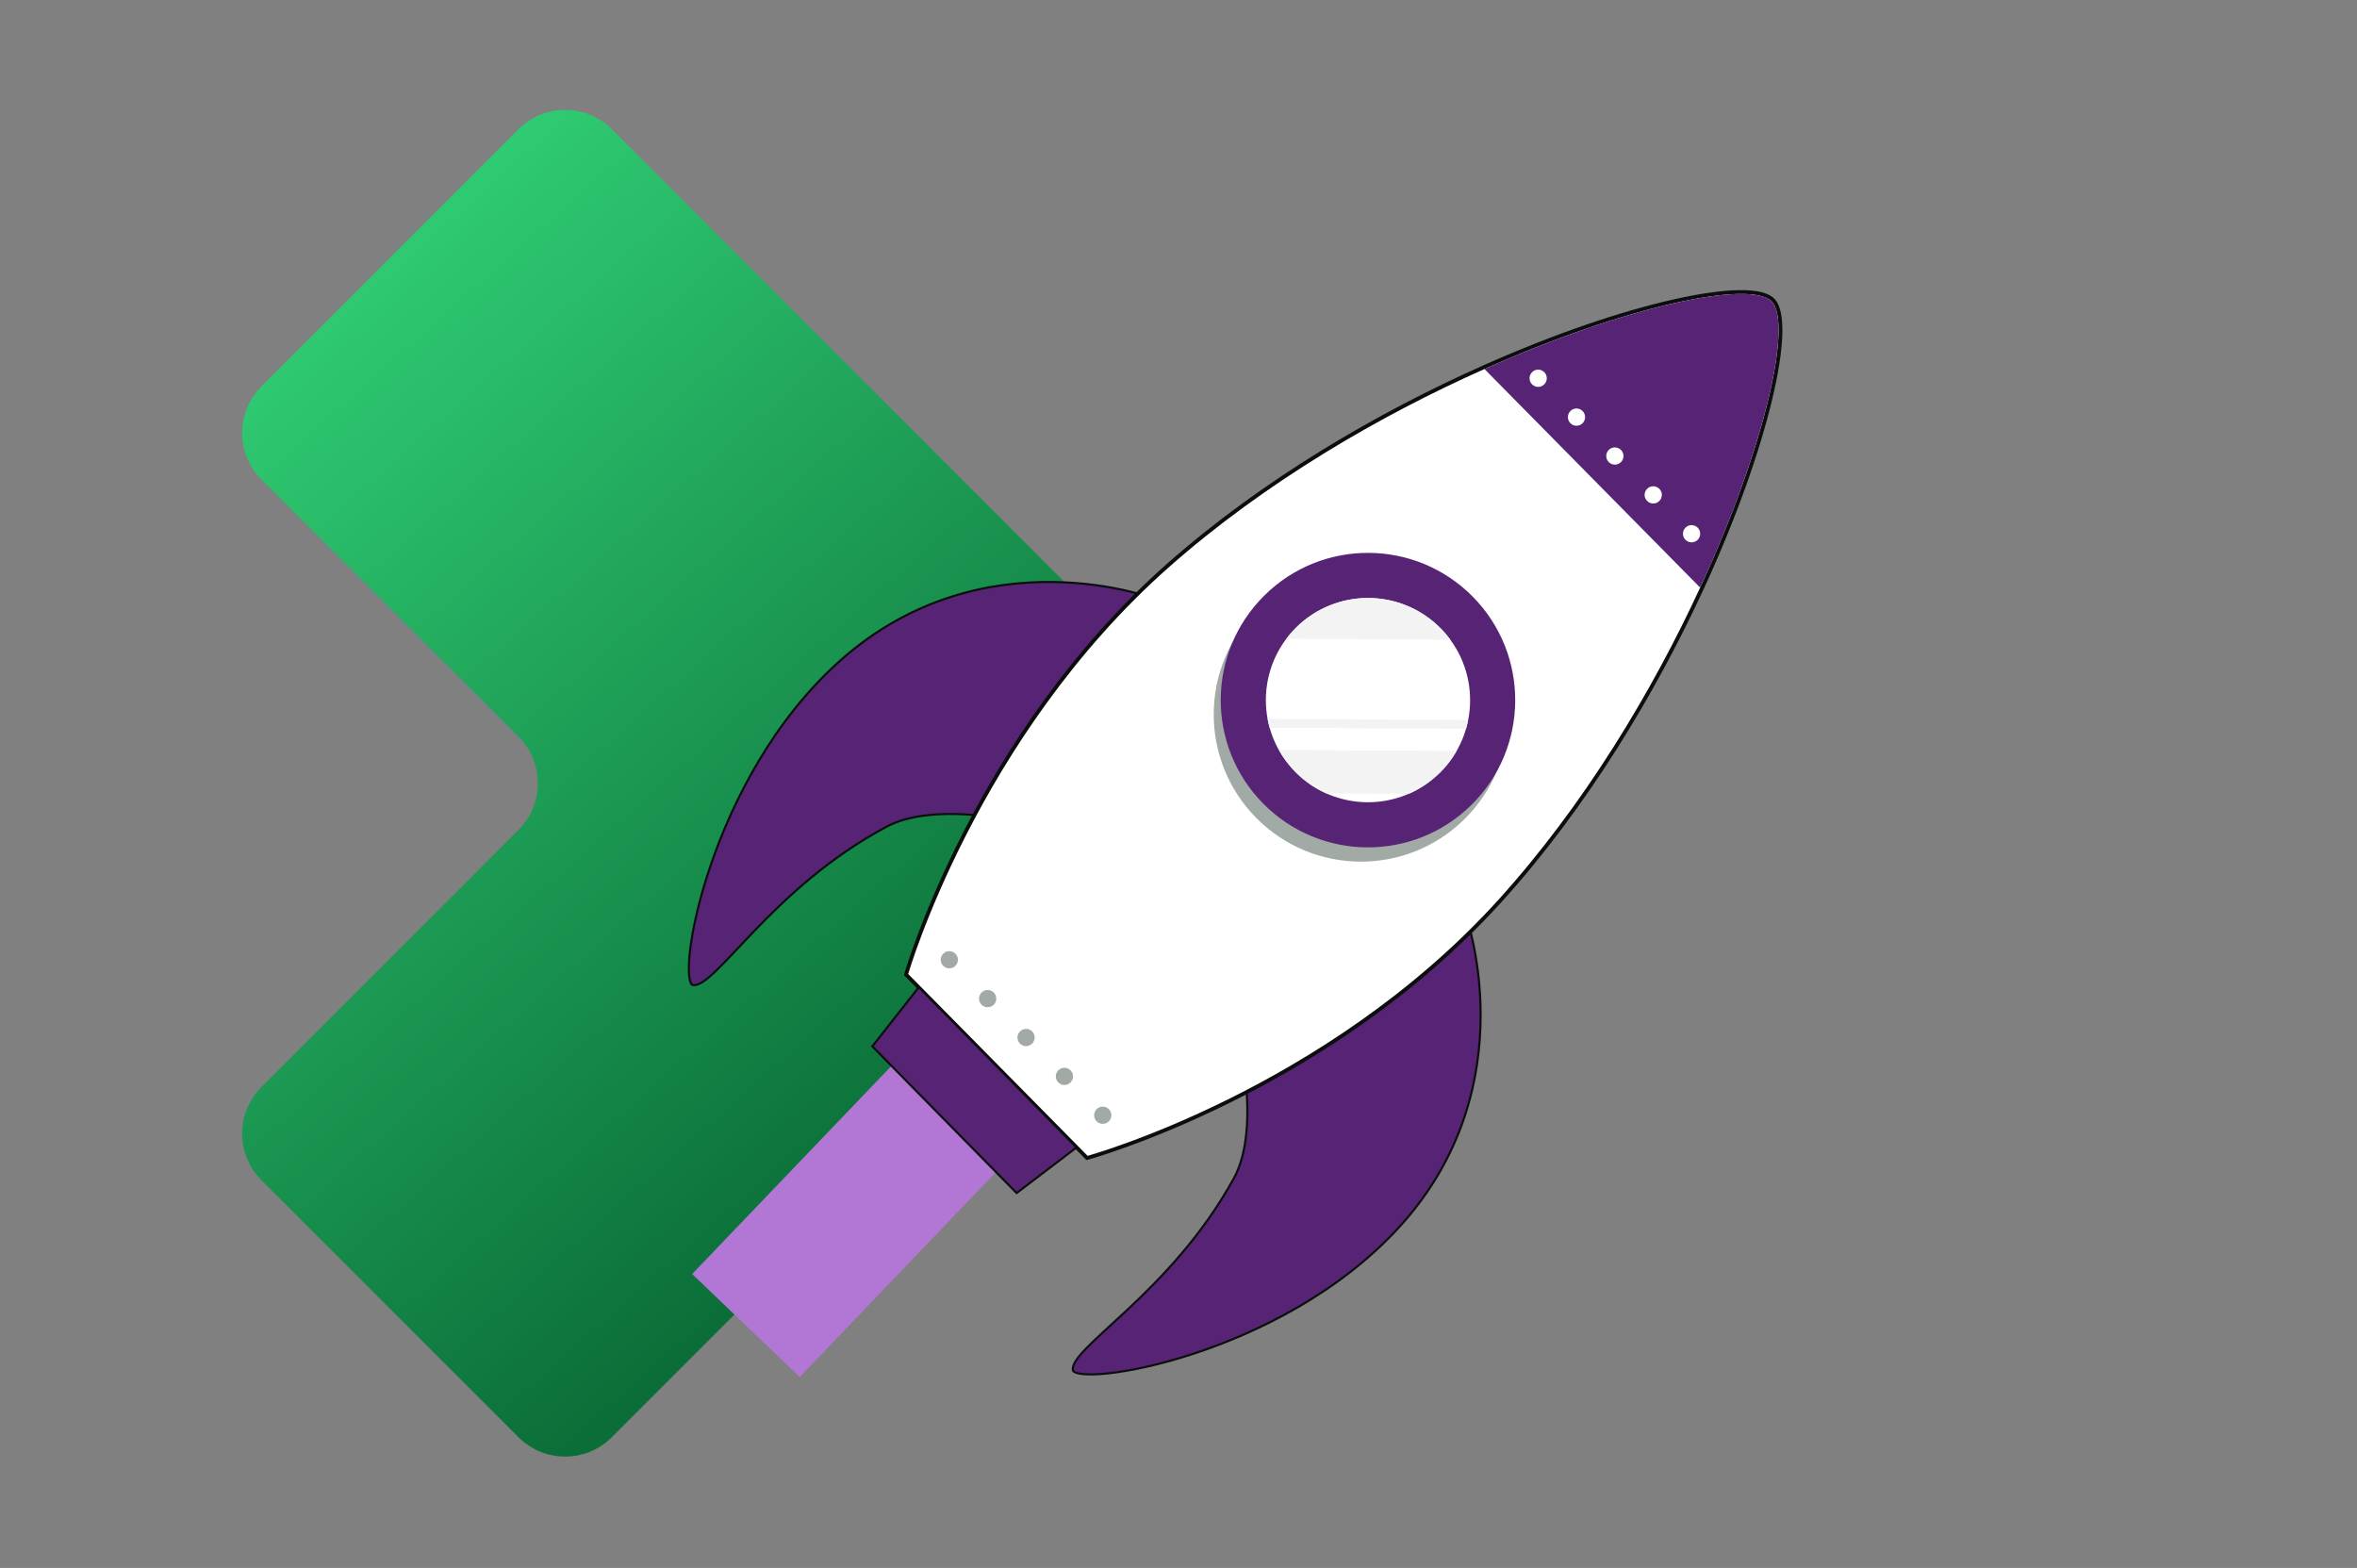 <svg width="1108" height="737" viewBox="0 0 1108 737" fill="none" xmlns="http://www.w3.org/2000/svg">
<rect x="0" y="0" width="1108" height="737" fill="#808080" stroke="none"/>
<path d="M122.898 181.602C110.804 193.696 110.804 213.304 122.898 225.398L243.768 346.268C255.862 358.363 255.862 377.971 243.768 390.065L122.898 510.935C110.804 523.029 110.804 542.638 122.898 554.732L243.768 675.602C255.862 687.696 275.471 687.696 287.565 675.602L573.102 390.065C585.196 377.971 585.196 358.363 573.102 346.268L287.565 60.732C275.471 48.638 255.862 48.638 243.768 60.732L122.898 181.602Z" fill="url(#paint0_linear_1094_803)"/>
<path d="M468.731 384.505C468.711 384.501 468.689 384.497 468.666 384.493C468.421 384.449 468.059 384.385 467.593 384.307C466.661 384.153 465.31 383.943 463.628 383.725C460.265 383.287 455.579 382.811 450.285 382.658C439.882 382.359 427.05 383.303 417.311 388.306L416.85 388.548C389.504 403.128 369.326 422.296 354.631 437.551C347.271 445.192 341.319 451.816 336.502 456.43C334.096 458.735 332.001 460.511 330.182 461.648C328.351 462.793 326.885 463.236 325.705 463.024L325.705 463.023C325.391 462.967 325.029 462.686 324.694 461.936C324.366 461.198 324.115 460.113 323.967 458.688C323.67 455.844 323.791 451.773 324.386 446.727C325.573 436.643 328.638 422.75 333.925 407.17C344.5 376.005 363.941 338.155 394.943 310.545C428.634 280.544 465.916 273.211 494.975 273.567C509.506 273.745 521.978 275.846 530.908 277.995C535.372 279.069 538.949 280.155 541.452 281.018C542.704 281.449 543.686 281.824 544.373 282.112C544.629 282.219 544.841 282.314 545.01 282.394L468.731 384.505Z" fill="#572475" stroke="#0C0E0D"/>
<path d="M687.848 427.122C687.927 427.292 688.021 427.506 688.126 427.765C688.406 428.456 688.769 429.441 689.185 430.699C690.017 433.213 691.058 436.803 692.075 441.281C694.109 450.237 696.045 462.735 696.03 477.267C696.001 506.33 688.172 543.517 657.728 576.82C629.716 607.461 591.614 626.405 560.311 636.569C544.661 641.65 530.728 644.531 520.628 645.585C515.574 646.112 511.501 646.179 508.661 645.845C507.237 645.677 506.156 645.412 505.422 645.073C504.676 644.729 504.398 644.363 504.345 644.048C504.149 642.864 504.611 641.401 505.781 639.584C506.942 637.779 508.746 635.706 511.082 633.329C515.759 628.572 522.461 622.706 530.198 615.447C545.645 600.954 565.076 581.032 580.019 553.886C585.371 544.162 586.523 531.101 586.355 520.53C586.271 515.234 585.855 510.542 585.461 507.173C585.263 505.489 585.071 504.134 584.928 503.2C584.857 502.734 584.797 502.372 584.756 502.126C584.752 502.103 584.748 502.08 584.744 502.059L687.848 427.122Z" fill="#572475" stroke="#0C0E0D"/>
<rect x="325.38" y="598.855" width="153.489" height="70" transform="rotate(-46.239 325.38 598.855)" fill="#B277D5"/>
<path d="M833.423 141.004C834.828 142.428 835.76 144.612 836.318 147.344C836.878 150.092 837.079 153.49 836.946 157.447C836.679 165.363 835.069 175.635 832.189 187.661C826.427 211.721 815.557 242.92 800.045 276.557L800.045 276.558C777.556 325.255 745.391 379.071 704.833 423.79L704.832 423.791C664.149 468.596 615.821 498.683 577.68 517.567C558.607 527.01 542.073 533.655 530.304 537.94C524.42 540.083 519.725 541.636 516.5 542.654C514.888 543.163 513.643 543.538 512.799 543.786C512.378 543.91 512.056 544.003 511.84 544.065C511.732 544.095 511.649 544.118 511.594 544.134C511.566 544.141 511.545 544.148 511.531 544.152C511.524 544.153 511.518 544.155 511.515 544.156C511.513 544.157 511.511 544.157 511.51 544.158L511.27 543.29L511.509 544.158L511.004 544.297L510.616 543.908L426.293 458.465L425.923 458.09L426.069 457.583L426.934 457.833L426.069 457.581C426.07 457.58 426.07 457.579 426.071 457.577C426.072 457.574 426.074 457.568 426.076 457.561C426.08 457.547 426.086 457.526 426.094 457.498C426.11 457.443 426.134 457.362 426.166 457.254C426.23 457.038 426.327 456.718 426.457 456.298C426.716 455.458 427.108 454.218 427.638 452.612C428.698 449.401 430.313 444.728 432.533 438.872C436.972 427.162 443.834 410.718 453.527 391.771C472.91 353.884 503.63 305.956 548.969 265.862L548.97 265.861C594.222 225.892 648.462 194.423 697.502 172.633C731.317 157.544 762.654 147.085 786.784 141.64C798.845 138.919 809.135 137.444 817.049 137.279C821.005 137.197 824.398 137.441 827.134 138.035C829.855 138.626 832.023 139.584 833.423 141.004Z" fill="white" stroke="#0C0E0D" stroke-width="1.8"/>
<path d="M688.4 385.069C661.185 411.928 617.357 411.628 590.511 384.426C563.651 357.211 563.951 313.383 591.153 286.537C618.368 259.677 662.196 259.978 689.042 287.179C715.902 314.394 715.601 358.222 688.4 385.069Z" fill="#A1AAA5"/>
<path d="M691.693 378.36C664.477 405.22 620.649 404.919 593.803 377.718C566.943 350.503 567.244 306.675 594.445 279.828C621.66 252.969 665.488 253.269 692.335 280.47C719.195 307.686 718.894 351.514 691.693 378.36Z" fill="#572475"/>
<path d="M676.814 363.236C657.961 381.871 627.562 381.694 608.927 362.84C590.292 343.986 590.469 313.588 609.323 294.953C628.177 276.317 658.575 276.495 677.224 295.363C695.86 314.216 695.682 344.615 676.828 363.25L676.814 363.236Z" fill="white"/>
<path d="M676.828 363.25C672.47 367.553 667.483 370.873 662.182 373.169L623.491 372.95C618.218 370.6 613.258 367.226 608.955 362.867C605.812 359.698 603.244 356.2 601.181 352.498L684.739 352.99C682.635 356.678 680.012 360.149 676.842 363.263L676.828 363.25Z" fill="#F2F3F2"/>
<path d="M681.802 300.732L604.679 300.281C606.072 298.423 607.616 296.633 609.324 294.953C628.191 276.304 658.59 276.481 677.238 295.349C678.919 297.029 680.449 298.86 681.815 300.718L681.802 300.732Z" fill="#F2F3F2"/>
<path d="M689.137 342.634L596.863 342.087C596.467 340.707 596.125 339.327 595.879 337.879L690.162 338.439C689.889 339.833 689.534 341.226 689.137 342.634Z" fill="#F2F3F2"/>
<path d="M799.214 276.195L697.841 173.482C765.414 143.316 822.986 131.703 832.782 141.636C842.619 151.609 830.214 208.99 799.228 276.181L799.214 276.195Z" fill="#572475"/>
<path d="M725.916 180.682C724.331 182.267 721.762 182.239 720.191 180.641C718.62 179.07 718.634 176.488 720.232 174.916C721.817 173.332 724.372 173.373 725.957 174.957C727.541 176.542 727.514 179.111 725.916 180.682Z" fill="white"/>
<path d="M743.935 198.948C742.351 200.533 739.782 200.506 738.211 198.907C736.64 197.309 736.654 194.754 738.252 193.183C739.837 191.598 742.405 191.626 743.976 193.224C745.548 194.795 745.534 197.377 743.935 198.948Z" fill="white"/>
<path d="M761.97 217.229C760.399 218.8 757.817 218.786 756.246 217.188C754.675 215.617 754.688 213.034 756.287 211.463C757.858 209.892 760.426 209.919 762.011 211.504C763.596 213.089 763.569 215.658 761.97 217.229Z" fill="white"/>
<path d="M780.004 235.509C778.433 237.08 775.851 237.066 774.28 235.468C772.695 233.883 772.722 231.314 774.321 229.743C775.892 228.172 778.474 228.186 780.045 229.784C781.616 231.355 781.603 233.938 780.004 235.509Z" fill="white"/>
<path d="M798.038 253.761C796.467 255.332 793.885 255.318 792.314 253.72C790.743 252.149 790.756 249.567 792.355 247.996C793.926 246.424 796.494 246.452 798.079 248.037C799.65 249.608 799.637 252.19 798.038 253.761Z" fill="white"/>
<path d="M449.106 454.021C447.535 455.592 444.953 455.579 443.382 453.98C441.811 452.409 441.824 449.827 443.423 448.256C444.994 446.684 447.576 446.698 449.134 448.283C450.719 449.868 450.691 452.436 449.093 454.007L449.106 454.021Z" fill="#A1AAA5"/>
<path d="M467.126 472.287C465.555 473.859 462.973 473.845 461.402 472.246C459.831 470.675 459.844 468.093 461.443 466.522C463.028 464.937 465.596 464.965 467.167 466.563C468.752 468.148 468.725 470.716 467.126 472.287Z" fill="#A1AAA5"/>
<path d="M485.174 490.554C483.59 492.138 481.021 492.111 479.464 490.526C477.879 488.941 477.906 486.373 479.505 484.802C481.076 483.231 483.644 483.258 485.229 484.843C486.814 486.428 486.787 488.996 485.188 490.567L485.174 490.554Z" fill="#A1AAA5"/>
<path d="M503.208 508.834C501.637 510.405 499.055 510.391 497.483 508.793C495.912 507.222 495.926 504.64 497.524 503.068C499.109 501.484 501.678 501.511 503.249 503.109C504.834 504.694 504.806 507.263 503.208 508.834Z" fill="#A1AAA5"/>
<path d="M521.228 527.1C519.657 528.671 517.075 528.657 515.503 527.059C513.919 525.474 513.946 522.906 515.544 521.335C517.129 519.75 519.698 519.777 521.269 521.375C522.854 522.96 522.826 525.529 521.228 527.1Z" fill="#A1AAA5"/>
<path d="M506.049 539.369L477.909 560.792L410.075 491.832L431.942 464.035L506.049 539.369Z" fill="#572475" stroke="#0C0E0D"/>
<defs>
<linearGradient id="paint0_linear_1094_803" x1="150.96" y1="65.612" x2="580.999" y2="549.29" gradientUnits="userSpaceOnUse">
<stop stop-color="#33D679"/>
<stop offset="1" stop-color="#03592B"/>
</linearGradient>
</defs>
</svg>
